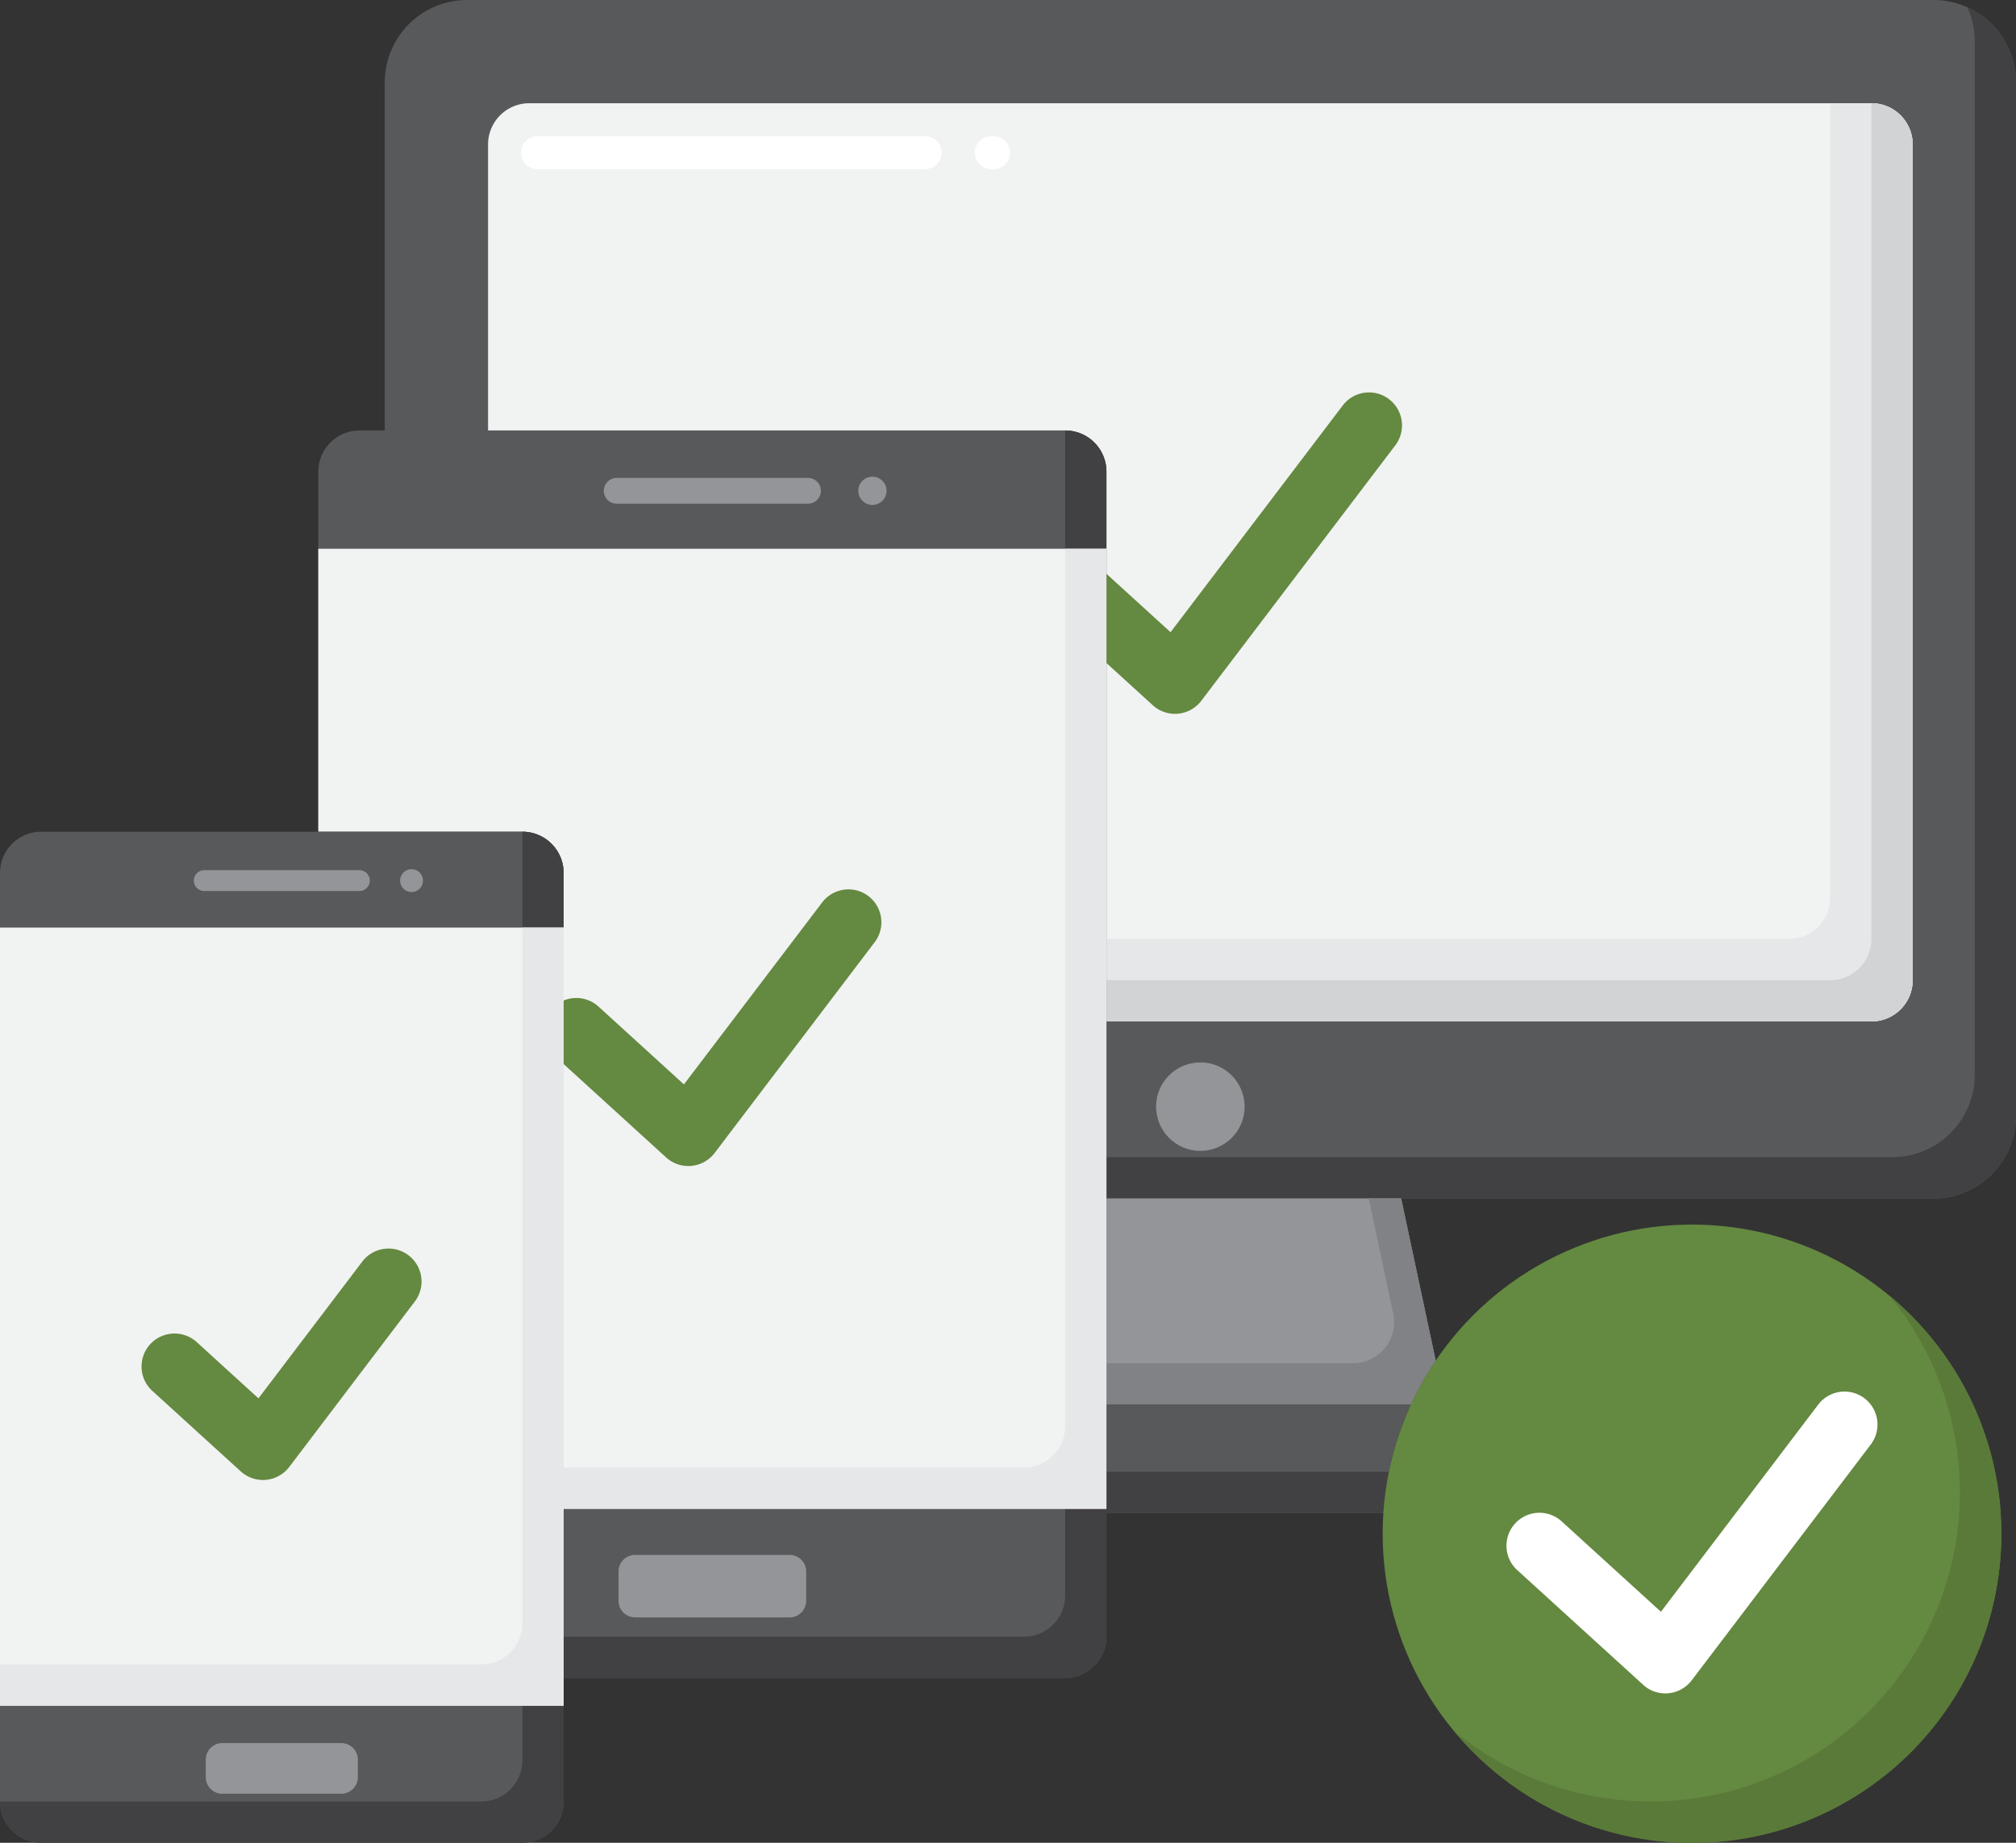 <svg xmlns="http://www.w3.org/2000/svg" width="175" height="160" viewBox="0 0 175 160"><rect x="0" y="0" width="175" height="160" fill="#333333" stroke="none"/><defs><style>.a{fill:#58595b;}.b{fill:#414042;}.c{fill:#939598;}.d{fill:#808285;}.e{fill:#f1f2f2;}.f{fill:#648940;}.g{fill:#fff;}.h{fill:#e6e7e8;}.i{fill:#d1d3d4;}.j{fill:#5a7a39;}</style></defs><g transform="translate(-5.805 -16.219)"><g transform="translate(5.805 16.219)"><g transform="translate(33.397)"><path class="a" d="M186.886,16.219H59.606a7.159,7.159,0,0,0-7.161,7.157V53.6h59.066a3.58,3.58,0,0,1,3.58,3.578v63.1h71.795a7.159,7.159,0,0,0,7.161-7.157V23.376a7.159,7.159,0,0,0-7.161-7.157Z" transform="translate(-52.445 -16.219)"/><path class="b" d="M214.67,17.109a7.119,7.119,0,0,1,.638,2.941v89.738a7.159,7.159,0,0,1-7.161,7.157H139.933v3.578h71.795a7.159,7.159,0,0,0,7.161-7.157V23.629a7.155,7.155,0,0,0-4.218-6.52Z" transform="translate(-77.286 -16.472)"/><path class="c" d="M168.515,175.687l-3-14.08H139.932V179.5H166.37A26.769,26.769,0,0,1,168.515,175.687Z" transform="translate(-77.286 -57.555)"/><path class="d" d="M168.515,175.687l-3-14.08H162.7l2.126,9.993a3.579,3.579,0,0,1-3.5,4.323H139.931V179.5h26.438a26.841,26.841,0,0,1,2.146-3.815Z" transform="translate(-77.285 -57.555)"/><path class="a" d="M166.37,186.61H139.932v9.426h24.045A26.654,26.654,0,0,1,166.37,186.61Z" transform="translate(-77.286 -64.664)"/><path class="b" d="M164.45,194.781H139.932v3.578h24.045A26.851,26.851,0,0,1,164.45,194.781Z" transform="translate(-77.286 -66.987)"/><path class="e" d="M185.055,28.743H68.55a3.58,3.58,0,0,0-3.58,3.578V57.156h50.1a3.58,3.58,0,0,1,3.58,3.578v47.731h66.407a3.58,3.58,0,0,0,3.58-3.578V32.321a3.58,3.58,0,0,0-3.581-3.578Z" transform="translate(-56.001 -19.78)"/><path class="f" d="M164.459,64.41a2.864,2.864,0,0,0-4.013.55L145.5,84.646l-5.569-5.073V87.32l4.027,3.668a2.865,2.865,0,0,0,1.929.746c.087,0,.174,0,.261-.012a2.865,2.865,0,0,0,2.02-1.121L165.01,68.419A2.861,2.861,0,0,0,164.459,64.41Z" transform="translate(-77.286 -29.755)"/><g transform="translate(11.833 11.826)"><path class="g" d="M109.986,35.606h-.2a1.431,1.431,0,1,1,0-2.863h.2a1.431,1.431,0,1,1,0,2.863Zm-5.929,0H70.4a1.431,1.431,0,1,1,0-2.863h33.655a1.431,1.431,0,1,1,0,2.863Z" transform="translate(-68.97 -32.743)"/></g><path class="h" d="M206.339,28.743h-3.58V97.731a3.58,3.58,0,0,1-3.58,3.578H139.932v7.157h66.407a3.58,3.58,0,0,0,3.58-3.578V32.321a3.579,3.579,0,0,0-3.58-3.578Z" transform="translate(-77.286 -19.78)"/><path class="i" d="M206.339,28.743v72.566a3.58,3.58,0,0,1-3.58,3.578H139.932v3.578h66.407a3.58,3.58,0,0,0,3.58-3.578V32.321a3.579,3.579,0,0,0-3.58-3.578Z" transform="translate(-77.286 -19.78)"/><g transform="translate(66.958 92.245)"><ellipse class="c" cx="3.843" cy="3.841" rx="3.843" ry="3.841"/></g></g><g transform="translate(27.629 37.376)"><path class="a" d="M109.224,68.443H47.97a3.58,3.58,0,0,0-3.58,3.578v31.26H62.107a3.58,3.58,0,0,1,3.58,3.578v69.893h43.538a3.58,3.58,0,0,0,3.58-3.578V72.021a3.58,3.58,0,0,0-3.581-3.578Z" transform="translate(-44.39 -68.443)"/><path class="b" d="M117.669,68.443V169.6a3.58,3.58,0,0,1-3.58,3.578H74.132v3.578h43.537a3.58,3.58,0,0,0,3.58-3.578V72.021a3.58,3.58,0,0,0-3.581-3.578Z" transform="translate(-52.835 -68.443)"/><path class="e" d="M44.39,82.792v24.569H62.107a3.58,3.58,0,0,1,3.58,3.578v55.209h47.118V82.792Z" transform="translate(-44.39 -72.523)"/><path class="f" d="M100.588,124.7a2.865,2.865,0,0,0-4.013.55l-12,15.8-7.421-6.761a2.86,2.86,0,0,0-3.025-.52v5.512l8.9,8.111a2.865,2.865,0,0,0,1.929.746c.087,0,.174,0,.261-.012a2.865,2.865,0,0,0,2.02-1.121l13.892-18.3A2.86,2.86,0,0,0,100.588,124.7Z" transform="translate(-52.835 -84.272)"/><path class="h" d="M117.669,82.792v76.2a3.58,3.58,0,0,1-3.58,3.578H74.132v3.578H121.25V82.792Z" transform="translate(-52.835 -72.523)"/><g transform="translate(24.785 4.122)"><path class="c" d="M96.729,76.436H80.121a1.117,1.117,0,1,1,0-2.234H96.729a1.117,1.117,0,1,1,0,2.234Z" transform="translate(-79.003 -74.202)"/></g><g transform="translate(46.874 4.013)"><ellipse class="c" cx="1.227" cy="1.226" rx="1.227" ry="1.226"/></g><g transform="translate(26.063 97.629)"><path class="c" d="M95.644,210.284H82.219a1.436,1.436,0,0,1-1.432-1.431v-2.564a1.436,1.436,0,0,1,1.432-1.431H95.644a1.436,1.436,0,0,1,1.432,1.431v2.564A1.436,1.436,0,0,1,95.644,210.284Z" transform="translate(-80.787 -204.857)"/></g></g><g transform="translate(0 72.215)"><g transform="translate(0 0)"><path class="a" d="M51.151,204.907H9.385a3.58,3.58,0,0,1-3.58-3.578V120.7a3.58,3.58,0,0,1,3.58-3.578H51.151a3.58,3.58,0,0,1,3.58,3.578v80.628A3.579,3.579,0,0,1,51.151,204.907Z" transform="translate(-5.805 -117.122)"/></g><g transform="translate(0 0)"><path class="b" d="M51.151,117.122V197.75a3.58,3.58,0,0,1-3.58,3.578H5.805a3.58,3.58,0,0,0,3.58,3.578H51.151a3.58,3.58,0,0,0,3.58-3.578V120.7a3.579,3.579,0,0,0-3.58-3.578Z" transform="translate(-5.805 -117.122)"/></g><g transform="translate(0 8.323)"><path class="e" d="M0,0H67.561V48.927H0Z" transform="translate(48.927 0) rotate(90)"/></g><g transform="translate(12.29 36.141)"><path class="f" d="M33.506,187.764a2.866,2.866,0,0,1-1.929-.746L23.9,180.028a2.863,2.863,0,1,1,3.858-4.232l5.356,4.88,9.05-11.923a2.864,2.864,0,0,1,4.563,3.46L35.787,186.632a2.866,2.866,0,0,1-2.02,1.121C33.68,187.76,33.592,187.764,33.506,187.764Z" transform="translate(-22.968 -167.62)"/></g><g transform="translate(0 8.323)"><path class="h" d="M51.151,128.751v60.4a3.58,3.58,0,0,1-3.58,3.578H5.805v3.578H54.732V128.751Z" transform="translate(-5.805 -128.751)"/></g><g transform="translate(16.827 3.341)"><path class="c" d="M43.671,123.6H30.21a.905.905,0,1,1,0-1.811H43.671a.905.905,0,1,1,0,1.811Z" transform="translate(-29.304 -121.79)"/></g><g transform="translate(34.729 3.252)"><ellipse class="c" cx="0.995" cy="0.994" rx="0.995" ry="0.994"/></g><g transform="translate(17.862 79.129)"><path class="c" d="M42.52,232.085H32.181a1.436,1.436,0,0,1-1.432-1.431v-1.536a1.436,1.436,0,0,1,1.432-1.431H42.519a1.436,1.436,0,0,1,1.432,1.431v1.536A1.435,1.435,0,0,1,42.52,232.085Z" transform="translate(-30.749 -227.686)"/></g></g></g><g transform="translate(125.828 122.543)"><ellipse class="f" cx="26.852" cy="26.838" rx="26.852" ry="26.838"/><g transform="translate(6.16 6.156)"><path class="j" d="M219.827,173.383a26.846,26.846,0,0,1-37.805,37.785,26.846,26.846,0,1,0,37.805-37.785Z" transform="translate(-182.022 -173.383)"/></g><g transform="translate(10.761 14.465)"><path class="g" d="M202.231,211.236a2.862,2.862,0,0,1-1.929-.747l-10.919-9.947a2.863,2.863,0,1,1,3.858-4.231l8.6,7.836,13.681-18.022a2.864,2.864,0,0,1,4.564,3.46L204.512,210.1a2.866,2.866,0,0,1-2.02,1.121C202.4,211.233,202.318,211.236,202.231,211.236Z" transform="translate(-188.448 -184.992)"/></g></g></g></svg>